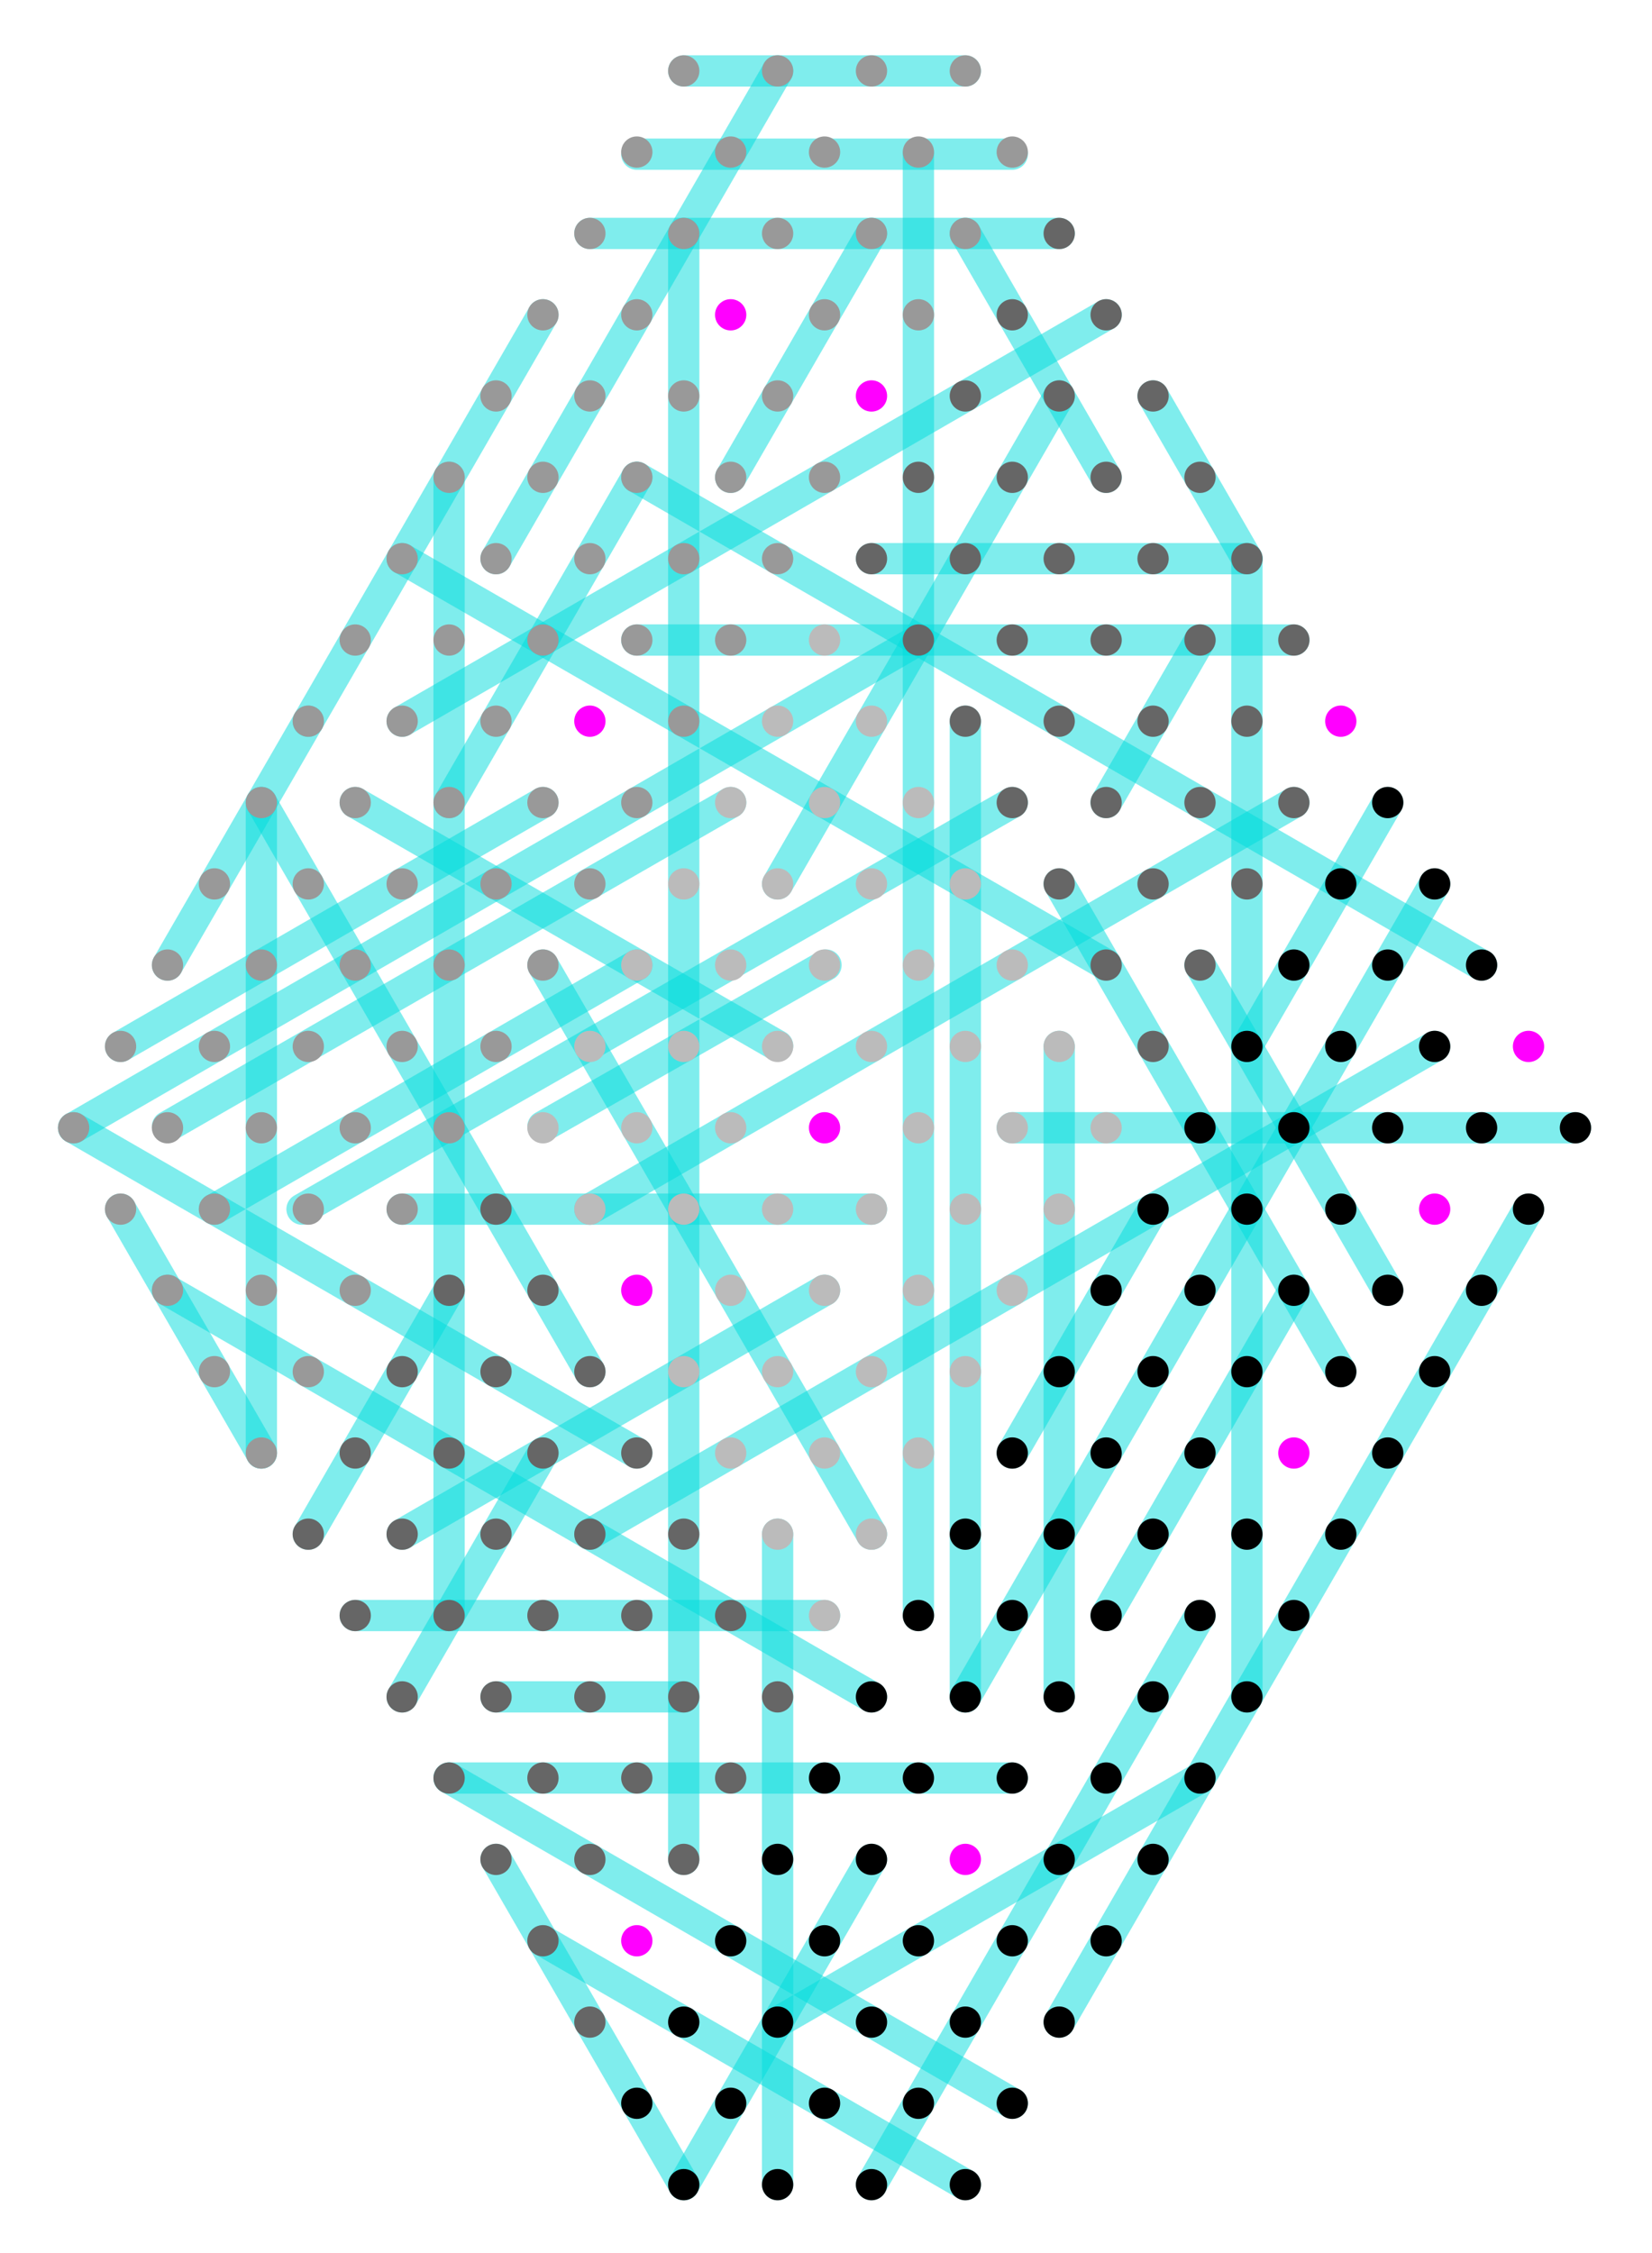 <?xml version="1.0" encoding="utf-8"?>
<!-- Generator: Adobe Illustrator 18.0.0, SVG Export Plug-In . SVG Version: 6.00 Build 0)  -->
<!DOCTYPE svg PUBLIC "-//W3C//DTD SVG 1.1//EN" "http://www.w3.org/Graphics/SVG/1.1/DTD/svg11.dtd">
<svg version="1.1" xmlns="http://www.w3.org/2000/svg" xmlns:xlink="http://www.w3.org/1999/xlink" x="0px" y="0px"
	 viewBox="0 0 792 1080" enable-background="new 0 0 792 1080" xml:space="preserve">
<g id="lines">
	<line id="amblygonite" opacity="0.5" fill="none" stroke="#00DDDD" stroke-width="15" stroke-linecap="round" x1="417.8" y1="1047.2" x2="575.3" y2="774.4"/>
	<line id="amethyst" opacity="0.5" fill="none" stroke="#00DDDD" stroke-width="15" stroke-linecap="round" x1="125.3" y1="384.7" x2="282.8" y2="657.5"/>
	<line id="analcite" opacity="0.5" fill="none" stroke="#00DDDD" stroke-width="15" stroke-linecap="round" x1="125.3" y1="696.5" x2="125.3" y2="384.7"/>
	<line id="apatite" opacity="0.5" fill="none" stroke="#00DDDD" stroke-width="15" stroke-linecap="round" x1="80.3" y1="462.6" x2="147.8" y2="345.7"/>
	<line id="arctite" opacity="0.5" fill="none" stroke="#00DDDD" stroke-width="15" stroke-linecap="round" x1="260.3" y1="930.3" x2="462.8" y2="1047.2"/>
	<line id="axinite" opacity="0.5" fill="none" stroke="#00DDDD" stroke-width="15" stroke-linecap="round" x1="305.3" y1="462.6" x2="102.8" y2="579.6"/>
	<line id="calcite" opacity="0.5" fill="none" stroke="#00DDDD" stroke-width="15" stroke-linecap="round" x1="125.3" y1="696.5" x2="57.8" y2="579.6"/>
	<line id="cerussite" opacity="0.5" fill="none" stroke="#00DDDD" stroke-width="15" stroke-linecap="round" x1="192.8" y1="345.7" x2="530.3" y2="150.9"/>
	<line id="chabazite" opacity="0.5" fill="none" stroke="#00DDDD" stroke-width="15" stroke-linecap="round" x1="144.8" y1="579.6" x2="485.3" y2="384.7"/>
	<line id="chondrodite" opacity="0.5" fill="none" stroke="#00DDDD" stroke-width="15" stroke-linecap="round" x1="620.3" y1="306.8" x2="305.3" y2="306.8"/>
	<line id="chrysoberyl" opacity="0.5" fill="none" stroke="#00DDDD" stroke-width="15" stroke-linecap="round" x1="327.8" y1="891.3" x2="327.8" y2="111.9"/>
	<line id="cordierite" opacity="0.5" fill="none" stroke="#00DDDD" stroke-width="15" stroke-linecap="round" x1="642.8" y1="657.5" x2="507.8" y2="423.7"/>
	<line id="crocoite" opacity="0.5" fill="none" stroke="#00DDDD" stroke-width="15" stroke-linecap="round" x1="530.3" y1="774.4" x2="620.3" y2="618.5"/>
	<line id="cryolite" opacity="0.5" fill="none" stroke="#00DDDD" stroke-width="15" stroke-linecap="round" x1="485.3" y1="73.9" x2="305.3" y2="73.9"/>
	<line id="dolomite" opacity="0.5" fill="none" stroke="#00DDDD" stroke-width="15" stroke-linecap="round" x1="417.8" y1="891.3" x2="327.8" y2="1047.2"/>
	<line id="elbaite" opacity="0.5" fill="none" stroke="#00DDDD" stroke-width="15" stroke-linecap="round" x1="620.3" y1="540.6" x2="755.3" y2="540.6"/>
	<line id="emerald" opacity="0.5" fill="none" stroke="#00DDDD" stroke-width="15" stroke-linecap="round" x1="35.3" y1="540.6" x2="440.3" y2="306.8"/>
	<line id="enargite" opacity="0.5" fill="none" stroke="#00DDDD" stroke-width="15" stroke-linecap="round" x1="35.3" y1="540.6" x2="305.3" y2="696.5"/>
	<line id="enstatite" opacity="0.5" fill="none" stroke="#00DDDD" stroke-width="15" stroke-linecap="round" x1="260.3" y1="150.9" x2="147.8" y2="345.7"/>
	<line id="epidote" opacity="0.5" fill="none" stroke="#00DDDD" stroke-width="15" stroke-linecap="round" x1="372.8" y1="423.7" x2="507.8" y2="189.8"/>
	<line id="feldspar" opacity="0.5" fill="none" stroke="#00DDDD" stroke-width="15" stroke-linecap="round" x1="417.8" y1="735.4" x2="260.3" y2="462.6"/>
	<line id="fluorite" opacity="0.5" fill="none" stroke="#00DDDD" stroke-width="15" stroke-linecap="round" x1="372.8" y1="1047.2" x2="372.8" y2="735.4"/>
	<line id="garnet" opacity="0.5" fill="none" stroke="#00DDDD" stroke-width="15" stroke-linecap="round" x1="395.3" y1="774.4" x2="170.3" y2="774.4"/>
	<line id="glaucophane" opacity="0.5" fill="none" stroke="#00DDDD" stroke-width="15" stroke-linecap="round" x1="732.8" y1="579.6" x2="507.8" y2="969.3"/>
	<line id="goethite" opacity="0.5" fill="none" stroke="#00DDDD" stroke-width="15" stroke-linecap="round" x1="575.3" y1="462.6" x2="665.3" y2="618.5"/>
	<line id="gypsum" opacity="0.5" fill="none" stroke="#00DDDD" stroke-width="15" stroke-linecap="round" x1="192.8" y1="579.6" x2="417.8" y2="579.6"/>
	<line id="halite" opacity="0.5" fill="none" stroke="#00DDDD" stroke-width="15" stroke-linecap="round" x1="327.8" y1="813.4" x2="237.8" y2="813.4"/>
	<line id="howlite" opacity="0.5" fill="none" stroke="#00DDDD" stroke-width="15" stroke-linecap="round" x1="327.8" y1="34" x2="462.8" y2="34"/>
	<line id="humite" opacity="0.5" fill="none" stroke="#00DDDD" stroke-width="15" stroke-linecap="round" x1="575.3" y1="306.8" x2="530.3" y2="384.7"/>
	<line id="hyalite" opacity="0.5" fill="none" stroke="#00DDDD" stroke-width="15" stroke-linecap="round" x1="575.3" y1="852.3" x2="372.8" y2="969.3"/>
	<line id="hypersthene" opacity="0.5" fill="none" stroke="#00DDDD" stroke-width="15" stroke-linecap="round" x1="687.8" y1="423.7" x2="462.8" y2="813.4"/>
	<line id="inyoite" opacity="0.5" fill="none" stroke="#00DDDD" stroke-width="15" stroke-linecap="round" x1="215.3" y1="618.5" x2="147.8" y2="735.4"/>
	<line id="jadeite" opacity="0.5" fill="none" stroke="#00DDDD" stroke-width="15" stroke-linecap="round" x1="485.3" y1="540.6" x2="620.3" y2="540.6"/>
	<line id="kankite" opacity="0.5" fill="none" stroke="#00DDDD" stroke-width="15" stroke-linecap="round" x1="260.3" y1="384.7" x2="57.8" y2="501.6"/>
	<line id="kernite" opacity="0.5" fill="none" stroke="#00DDDD" stroke-width="15" stroke-linecap="round" x1="192.8" y1="813.4" x2="260.3" y2="696.5"/>
	<line id="loparite" opacity="0.5" fill="none" stroke="#00DDDD" stroke-width="15" stroke-linecap="round" x1="417.8" y1="267.8" x2="597.8" y2="267.8"/>
	<line id="melanite" opacity="0.5" fill="none" stroke="#00DDDD" stroke-width="15" stroke-linecap="round" x1="327.8" y1="1047.2" x2="237.8" y2="891.3"/>
	<line id="mesolite" opacity="0.5" fill="none" stroke="#00DDDD" stroke-width="15" stroke-linecap="round" x1="507.8" y1="813.4" x2="507.8" y2="501.6"/>
	<line id="mohite" opacity="0.5" fill="none" stroke="#00DDDD" stroke-width="15" stroke-linecap="round" x1="260.3" y1="540" x2="396" y2="462.6"/>
	<line id="natrolite" opacity="0.5" fill="none" stroke="#00DDDD" stroke-width="15" stroke-linecap="round" x1="417.8" y1="813.4" x2="80.3" y2="618.5"/>
	<line id="olivine" opacity="0.5" fill="none" stroke="#00DDDD" stroke-width="15" stroke-linecap="round" x1="462.8" y1="345.7" x2="462.8" y2="813.4"/>
	<line id="onyx" opacity="0.5" fill="none" stroke="#00DDDD" stroke-width="15" stroke-linecap="round" x1="192.8" y1="735.4" x2="395.3" y2="618.5"/>
	<line id="opal" opacity="0.5" fill="none" stroke="#00DDDD" stroke-width="15" stroke-linecap="round" x1="597.8" y1="501.6" x2="665.3" y2="384.7"/>
	<line id="parisite" opacity="0.5" fill="none" stroke="#00DDDD" stroke-width="15" stroke-linecap="round" x1="215.3" y1="852.3" x2="485.3" y2="1008.2"/>
	<line id="peridot" opacity="0.5" fill="none" stroke="#00DDDD" stroke-width="15" stroke-linecap="round" x1="687.8" y1="501.6" x2="282.8" y2="735.4"/>
	<line id="phenakite" opacity="0.5" fill="none" stroke="#00DDDD" stroke-width="15" stroke-linecap="round" x1="282.8" y1="579.6" x2="620.3" y2="384.7"/>
	<line id="phlogopite" opacity="0.5" fill="none" stroke="#00DDDD" stroke-width="15" stroke-linecap="round" x1="215.3" y1="852.3" x2="485.3" y2="852.3"/>
	<line id="picromerite" opacity="0.5" fill="none" stroke="#00DDDD" stroke-width="15" stroke-linecap="round" x1="597.8" y1="813.4" x2="597.8" y2="267.8"/>
	<line id="prehnite" opacity="0.5" fill="none" stroke="#00DDDD" stroke-width="15" stroke-linecap="round" x1="215.3" y1="384.7" x2="305.3" y2="228.8"/>
	<line id="pyrite" opacity="0.5" fill="none" stroke="#00DDDD" stroke-width="15" stroke-linecap="round" x1="552.8" y1="189.8" x2="597.8" y2="267.8"/>
	<line id="raspite" opacity="0.5" fill="none" stroke="#00DDDD" stroke-width="15" stroke-linecap="round" x1="552.8" y1="579.6" x2="485.3" y2="696.5"/>
	<line id="rhodochrosite" opacity="0.5" fill="none" stroke="#00DDDD" stroke-width="15" stroke-linecap="round" x1="440.3" y1="73.9" x2="440.3" y2="774.4"/>
	<line id="rutile" opacity="0.5" fill="none" stroke="#00DDDD" stroke-width="15" stroke-linecap="round" x1="507.8" y1="111.9" x2="282.8" y2="111.9"/>
	<line id="sapphire" opacity="0.5" fill="none" stroke="#00DDDD" stroke-width="15" stroke-linecap="round" x1="215.3" y1="228.8" x2="215.3" y2="774.4"/>
	<line id="teepleite" opacity="0.5" fill="none" stroke="#00DDDD" stroke-width="15" stroke-linecap="round" x1="192.8" y1="267.8" x2="530.3" y2="462.4"/>
	<line id="thorite" opacity="0.5" fill="none" stroke="#00DDDD" stroke-width="15" stroke-linecap="round" x1="417.8" y1="111.9" x2="350.3" y2="228.8"/>
	<line id="topaz" opacity="0.5" fill="none" stroke="#00DDDD" stroke-width="15" stroke-linecap="round" x1="350.3" y1="384.7" x2="80.3" y2="540"/>
	<line id="ulexite" opacity="0.5" fill="none" stroke="#00DDDD" stroke-width="15" stroke-linecap="round" x1="462.8" y1="111.9" x2="530.3" y2="228.8"/>
	<line id="vanadinite" opacity="0.5" fill="none" stroke="#00DDDD" stroke-width="15" stroke-linecap="round" x1="710.3" y1="462.6" x2="305.3" y2="228.8"/>
	<line id="wardite" opacity="0.5" fill="none" stroke="#00DDDD" stroke-width="15" stroke-linecap="round" x1="372.8" y1="501.3" x2="170.3" y2="384.7"/>
	<line id="wolframite" opacity="0.5" fill="none" stroke="#00DDDD" stroke-width="15" stroke-linecap="round" x1="237.8" y1="267.8" x2="372.8" y2="34"/>
</g>
<g id="dot_grid">
	<circle fill="#999999" cx="327.8" cy="34" r="7.5"/>
	<circle fill="#999999" cx="372.8" cy="34" r="7.5"/>
	<circle fill="#999999" cx="417.8" cy="34" r="7.5"/>
	<circle fill="#999999" cx="462.8" cy="34" r="7.5"/>
	<circle fill="#999999" cx="305.3" cy="72.9" r="7.5"/>
	<circle fill="#999999" cx="350.3" cy="72.9" r="7.5"/>
	<circle fill="#999999" cx="395.3" cy="72.9" r="7.5"/>
	<circle fill="#999999" cx="440.3" cy="72.9" r="7.5"/>
	<circle fill="#999999" cx="485.3" cy="72.9" r="7.5"/>
	<circle fill="#999999" cx="282.8" cy="111.9" r="7.5"/>
	<circle fill="#999999" cx="327.8" cy="111.9" r="7.5"/>
	<circle fill="#999999" cx="372.8" cy="111.9" r="7.5"/>
	<circle fill="#999999" cx="417.8" cy="111.9" r="7.5"/>
	<circle fill="#999999" cx="462.8" cy="111.9" r="7.5"/>
	<circle fill="#666666" cx="507.8" cy="111.9" r="7.5"/>
	<circle fill="#999999" cx="260.3" cy="150.9" r="7.5"/>
	<circle fill="#999999" cx="305.3" cy="150.9" r="7.5"/>
	<circle fill="#FF00FF" cx="350.3" cy="150.9" r="7.5"/>
	<circle fill="#999999" cx="395.3" cy="150.9" r="7.5"/>
	<circle fill="#999999" cx="440.3" cy="150.9" r="7.5"/>
	<circle fill="#666666" cx="485.3" cy="150.9" r="7.5"/>
	<circle fill="#666666" cx="530.3" cy="150.9" r="7.5"/>
	<circle fill="#999999" cx="237.8" cy="189.8" r="7.5"/>
	<circle fill="#999999" cx="282.8" cy="189.8" r="7.5"/>
	<circle fill="#999999" cx="327.8" cy="189.8" r="7.5"/>
	<circle fill="#999999" cx="372.8" cy="189.8" r="7.5"/>
	<circle fill="#FF00FF" cx="417.8" cy="189.8" r="7.5"/>
	<circle fill="#666666" cx="462.8" cy="189.8" r="7.5"/>
	<circle fill="#666666" cx="507.8" cy="189.8" r="7.5"/>
	<circle fill="#666666" cx="552.8" cy="189.8" r="7.5"/>
	<circle fill="#999999" cx="215.3" cy="228.8" r="7.5"/>
	<circle fill="#999999" cx="260.3" cy="228.8" r="7.5"/>
	<circle fill="#999999" cx="305.3" cy="228.8" r="7.5"/>
	<circle fill="#999999" cx="350.3" cy="228.8" r="7.5"/>
	<circle fill="#999999" cx="395.3" cy="228.8" r="7.5"/>
	<circle fill="#666666" cx="440.3" cy="228.8" r="7.5"/>
	<circle fill="#666666" cx="485.3" cy="228.8" r="7.5"/>
	<circle fill="#666666" cx="530.3" cy="228.8" r="7.5"/>
	<circle fill="#666666" cx="575.3" cy="228.8" r="7.5"/>
	<circle fill="#999999" cx="192.8" cy="267.8" r="7.5"/>
	<circle fill="#999999" cx="237.8" cy="267.8" r="7.5"/>
	<circle fill="#999999" cx="282.8" cy="267.8" r="7.5"/>
	<circle fill="#999999" cx="327.8" cy="267.8" r="7.5"/>
	<circle fill="#999999" cx="372.8" cy="267.8" r="7.5"/>
	<circle fill="#666666" cx="417.8" cy="267.8" r="7.5"/>
	<circle fill="#666666" cx="462.8" cy="267.8" r="7.5"/>
	<circle fill="#666666" cx="507.8" cy="267.8" r="7.5"/>
	<circle fill="#666666" cx="552.8" cy="267.8" r="7.5"/>
	<circle fill="#666666" cx="597.8" cy="267.8" r="7.5"/>
	<circle fill="#999999" cx="170.3" cy="306.8" r="7.5"/>
	<circle fill="#999999" cx="215.3" cy="306.8" r="7.5"/>
	<circle fill="#999999" cx="260.3" cy="306.8" r="7.5"/>
	<circle fill="#999999" cx="305.3" cy="306.8" r="7.5"/>
	<circle fill="#999999" cx="350.3" cy="306.8" r="7.5"/>
	<circle fill="#BBBBBB" cx="395.3" cy="306.8" r="7.5"/>
	<circle fill="#666666" cx="440.3" cy="306.8" r="7.5"/>
	<circle fill="#666666" cx="485.3" cy="306.8" r="7.5"/>
	<circle fill="#666666" cx="530.3" cy="306.8" r="7.5"/>
	<circle fill="#666666" cx="575.3" cy="306.8" r="7.5"/>
	<circle fill="#666666" cx="620.3" cy="306.8" r="7.5"/>
	<circle fill="#999999" cx="147.8" cy="345.7" r="7.5"/>
	<circle fill="#999999" cx="192.8" cy="345.7" r="7.5"/>
	<circle fill="#999999" cx="237.8" cy="345.7" r="7.5"/>
	<circle fill="#FF00FF" cx="282.8" cy="345.7" r="7.5"/>
	<circle fill="#999999" cx="327.8" cy="345.7" r="7.5"/>
	<circle fill="#BBBBBB" cx="372.8" cy="345.7" r="7.5"/>
	<circle fill="#BBBBBB" cx="417.8" cy="345.7" r="7.5"/>
	<circle fill="#666666" cx="462.8" cy="345.7" r="7.5"/>
	<circle fill="#666666" cx="507.8" cy="345.7" r="7.5"/>
	<circle fill="#666666" cx="552.8" cy="345.7" r="7.5"/>
	<circle fill="#666666" cx="597.8" cy="345.7" r="7.5"/>
	<circle fill="#FF00FF" cx="642.8" cy="345.7" r="7.5"/>
	<circle fill="#999999" cx="125.3" cy="384.7" r="7.5"/>
	<circle fill="#999999" cx="170.3" cy="384.7" r="7.5"/>
	<circle fill="#999999" cx="215.3" cy="384.7" r="7.5"/>
	<circle fill="#999999" cx="260.3" cy="384.7" r="7.5"/>
	<circle fill="#999999" cx="305.3" cy="384.7" r="7.5"/>
	<circle fill="#BBBBBB" cx="350.3" cy="384.7" r="7.5"/>
	<circle fill="#BBBBBB" cx="395.3" cy="384.7" r="7.5"/>
	<circle fill="#BBBBBB" cx="440.3" cy="384.7" r="7.5"/>
	<circle fill="#666666" cx="485.3" cy="384.7" r="7.5"/>
	<circle fill="#666666" cx="530.3" cy="384.7" r="7.5"/>
	<circle fill="#666666" cx="575.3" cy="384.7" r="7.5"/>
	<circle fill="#666666" cx="620.3" cy="384.7" r="7.5"/>
	<circle cx="665.3" cy="384.7" r="7.5"/>
	<circle fill="#999999" cx="102.8" cy="423.7" r="7.5"/>
	<circle fill="#999999" cx="147.8" cy="423.7" r="7.5"/>
	<circle fill="#999999" cx="192.8" cy="423.7" r="7.5"/>
	<circle fill="#999999" cx="237.8" cy="423.7" r="7.5"/>
	<circle fill="#999999" cx="282.8" cy="423.7" r="7.5"/>
	<circle fill="#BBBBBB" cx="327.8" cy="423.7" r="7.5"/>
	<circle fill="#BBBBBB" cx="372.8" cy="423.7" r="7.5"/>
	<circle fill="#BBBBBB" cx="417.8" cy="423.7" r="7.5"/>
	<circle fill="#BBBBBB" cx="462.8" cy="423.7" r="7.5"/>
	<circle fill="#666666" cx="507.8" cy="423.7" r="7.5"/>
	<circle fill="#666666" cx="552.8" cy="423.7" r="7.5"/>
	<circle fill="#666666" cx="597.8" cy="423.7" r="7.5"/>
	<circle cx="642.8" cy="423.7" r="7.5"/>
	<circle cx="687.8" cy="423.7" r="7.5"/>
	<circle fill="#999999" cx="80.3" cy="462.6" r="7.5"/>
	<circle fill="#999999" cx="125.3" cy="462.6" r="7.5"/>
	<circle fill="#999999" cx="170.3" cy="462.6" r="7.5"/>
	<circle fill="#999999" cx="215.3" cy="462.6" r="7.5"/>
	<circle fill="#999999" cx="260.3" cy="462.6" r="7.5"/>
	<circle fill="#BBBBBB" cx="305.3" cy="462.6" r="7.5"/>
	<circle fill="#BBBBBB" cx="350.3" cy="462.6" r="7.5"/>
	<circle fill="#BBBBBB" cx="395.3" cy="462.6" r="7.5"/>
	<circle fill="#BBBBBB" cx="440.3" cy="462.6" r="7.5"/>
	<circle fill="#BBBBBB" cx="485.3" cy="462.6" r="7.5"/>
	<circle fill="#666666" cx="530.3" cy="462.6" r="7.5"/>
	<circle fill="#666666" cx="575.3" cy="462.6" r="7.5"/>
	<circle cx="620.3" cy="462.6" r="7.5"/>
	<circle cx="665.3" cy="462.6" r="7.5"/>
	<circle cx="710.3" cy="462.6" r="7.5"/>
	<circle fill="#999999" cx="57.8" cy="501.6" r="7.5"/>
	<circle fill="#999999" cx="102.8" cy="501.6" r="7.5"/>
	<circle fill="#999999" cx="147.8" cy="501.6" r="7.5"/>
	<circle fill="#999999" cx="192.8" cy="501.6" r="7.5"/>
	<circle fill="#999999" cx="237.8" cy="501.6" r="7.5"/>
	<circle fill="#BBBBBB" cx="282.8" cy="501.6" r="7.5"/>
	<circle fill="#BBBBBB" cx="327.8" cy="501.6" r="7.5"/>
	<circle fill="#BBBBBB" cx="372.8" cy="501.6" r="7.5"/>
	<circle fill="#BBBBBB" cx="417.8" cy="501.6" r="7.5"/>
	<circle fill="#BBBBBB" cx="462.8" cy="501.6" r="7.5"/>
	<circle fill="#BBBBBB" cx="507.8" cy="501.6" r="7.5"/>
	<circle fill="#666666" cx="552.8" cy="501.6" r="7.5"/>
	<circle cx="597.8" cy="501.6" r="7.5"/>
	<circle cx="642.8" cy="501.6" r="7.5"/>
	<circle cx="687.8" cy="501.6" r="7.5"/>
	<circle fill="#FF00FF" cx="732.8" cy="501.6" r="7.5"/>
	<circle fill="#999999" cx="35.3" cy="540.6" r="7.5"/>
	<circle fill="#999999" cx="80.3" cy="540.6" r="7.5"/>
	<circle fill="#999999" cx="125.3" cy="540.6" r="7.5"/>
	<circle fill="#999999" cx="170.3" cy="540.6" r="7.5"/>
	<circle fill="#999999" cx="215.3" cy="540.6" r="7.5"/>
	<circle fill="#BBBBBB" cx="260.3" cy="540.6" r="7.5"/>
	<circle fill="#BBBBBB" cx="305.3" cy="540.6" r="7.5"/>
	<circle fill="#BBBBBB" cx="350.3" cy="540.6" r="7.5"/>
	<circle fill="#FF00FF" cx="395.3" cy="540.6" r="7.5"/>
	<circle fill="#BBBBBB" cx="440.3" cy="540.6" r="7.5"/>
	<circle fill="#BBBBBB" cx="485.3" cy="540.6" r="7.5"/>
	<circle fill="#BBBBBB" cx="530.3" cy="540.6" r="7.5"/>
	<circle cx="575.3" cy="540.6" r="7.5"/>
	<circle cx="620.3" cy="540.6" r="7.5"/>
	<circle cx="665.3" cy="540.6" r="7.5"/>
	<circle cx="710.3" cy="540.6" r="7.5"/>
	<circle cx="755.3" cy="540.6" r="7.5"/>
	<circle fill="#999999" cx="57.8" cy="579.6" r="7.5"/>
	<circle fill="#999999" cx="102.8" cy="579.6" r="7.5"/>
	<circle fill="#999999" cx="147.8" cy="579.6" r="7.5"/>
	<circle fill="#999999" cx="192.8" cy="579.6" r="7.5"/>
	<circle fill="#666666" cx="237.8" cy="579.6" r="7.5"/>
	<circle fill="#BBBBBB" cx="282.8" cy="579.6" r="7.5"/>
	<circle fill="#BBBBBB" cx="327.8" cy="579.6" r="7.5"/>
	<circle fill="#BBBBBB" cx="372.8" cy="579.6" r="7.5"/>
	<circle fill="#BBBBBB" cx="417.8" cy="579.6" r="7.5"/>
	<circle fill="#BBBBBB" cx="462.8" cy="579.6" r="7.5"/>
	<circle fill="#BBBBBB" cx="507.8" cy="579.6" r="7.5"/>
	<circle cx="552.8" cy="579.6" r="7.5"/>
	<circle cx="597.8" cy="579.6" r="7.5"/>
	<circle cx="642.8" cy="579.6" r="7.5"/>
	<circle fill="#FF00FF" cx="687.8" cy="579.6" r="7.5"/>
	<circle cx="732.8" cy="579.6" r="7.5"/>
	<circle fill="#999999" cx="80.3" cy="618.5" r="7.5"/>
	<circle fill="#999999" cx="125.3" cy="618.5" r="7.5"/>
	<circle fill="#999999" cx="170.3" cy="618.5" r="7.5"/>
	<circle fill="#666666" cx="215.3" cy="618.5" r="7.5"/>
	<circle fill="#666666" cx="260.3" cy="618.5" r="7.5"/>
	<circle fill="#FF00FF" cx="305.3" cy="618.5" r="7.5"/>
	<circle fill="#BBBBBB" cx="350.3" cy="618.5" r="7.5"/>
	<circle fill="#BBBBBB" cx="395.3" cy="618.5" r="7.5"/>
	<circle fill="#BBBBBB" cx="440.3" cy="618.5" r="7.5"/>
	<circle fill="#BBBBBB" cx="485.3" cy="618.5" r="7.5"/>
	<circle cx="530.3" cy="618.5" r="7.5"/>
	<circle cx="575.3" cy="618.5" r="7.5"/>
	<circle cx="620.3" cy="618.5" r="7.5"/>
	<circle cx="665.3" cy="618.5" r="7.5"/>
	<circle cx="710.3" cy="618.5" r="7.5"/>
	<circle fill="#999999" cx="102.8" cy="657.5" r="7.5"/>
	<circle fill="#999999" cx="147.8" cy="657.5" r="7.5"/>
	<circle fill="#666666" cx="192.8" cy="657.5" r="7.5"/>
	<circle fill="#666666" cx="237.8" cy="657.5" r="7.5"/>
	<circle fill="#666666" cx="282.8" cy="657.5" r="7.5"/>
	<circle fill="#BBBBBB" cx="327.8" cy="657.5" r="7.5"/>
	<circle fill="#BBBBBB" cx="372.8" cy="657.5" r="7.5"/>
	<circle fill="#BBBBBB" cx="417.8" cy="657.5" r="7.5"/>
	<circle fill="#BBBBBB" cx="462.8" cy="657.5" r="7.5"/>
	<circle cx="507.8" cy="657.5" r="7.5"/>
	<circle cx="552.8" cy="657.5" r="7.5"/>
	<circle cx="597.8" cy="657.5" r="7.5"/>
	<circle cx="642.8" cy="657.5" r="7.5"/>
	<circle cx="687.8" cy="657.5" r="7.5"/>
	<circle fill="#999999" cx="125.3" cy="696.5" r="7.5"/>
	<circle fill="#666666" cx="170.3" cy="696.5" r="7.5"/>
	<circle fill="#666666" cx="215.3" cy="696.5" r="7.5"/>
	<circle fill="#666666" cx="260.3" cy="696.5" r="7.5"/>
	<circle fill="#666666" cx="305.3" cy="696.5" r="7.5"/>
	<circle fill="#BBBBBB" cx="350.3" cy="696.5" r="7.5"/>
	<circle fill="#BBBBBB" cx="395.3" cy="696.5" r="7.5"/>
	<circle fill="#BBBBBB" cx="440.3" cy="696.5" r="7.5"/>
	<circle cx="485.3" cy="696.5" r="7.5"/>
	<circle cx="530.3" cy="696.5" r="7.5"/>
	<circle cx="575.3" cy="696.5" r="7.5"/>
	<circle fill="#FF00FF" cx="620.3" cy="696.5" r="7.5"/>
	<circle cx="665.3" cy="696.5" r="7.5"/>
	<circle fill="#666666" cx="147.8" cy="735.4" r="7.5"/>
	<circle fill="#666666" cx="192.8" cy="735.4" r="7.5"/>
	<circle fill="#666666" cx="237.8" cy="735.4" r="7.5"/>
	<circle fill="#666666" cx="282.8" cy="735.4" r="7.5"/>
	<circle fill="#666666" cx="327.8" cy="735.4" r="7.5"/>
	<circle fill="#BBBBBB" cx="372.8" cy="735.4" r="7.5"/>
	<circle fill="#BBBBBB" cx="417.8" cy="735.4" r="7.5"/>
	<circle cx="462.8" cy="735.4" r="7.5"/>
	<circle cx="507.8" cy="735.4" r="7.5"/>
	<circle cx="552.8" cy="735.4" r="7.5"/>
	<circle cx="597.8" cy="735.4" r="7.5"/>
	<circle cx="642.8" cy="735.4" r="7.5"/>
	<circle fill="#666666" cx="170.3" cy="774.4" r="7.5"/>
	<circle fill="#666666" cx="215.3" cy="774.4" r="7.5"/>
	<circle fill="#666666" cx="260.3" cy="774.4" r="7.5"/>
	<circle fill="#666666" cx="305.3" cy="774.4" r="7.5"/>
	<circle fill="#666666" cx="350.3" cy="774.4" r="7.5"/>
	<circle fill="#BBBBBB" cx="395.3" cy="774.4" r="7.5"/>
	<circle cx="440.3" cy="774.4" r="7.5"/>
	<circle cx="485.3" cy="774.4" r="7.5"/>
	<circle cx="530.3" cy="774.4" r="7.5"/>
	<circle cx="575.3" cy="774.4" r="7.5"/>
	<circle cx="620.3" cy="774.4" r="7.5"/>
	<circle fill="#666666" cx="192.8" cy="813.4" r="7.5"/>
	<circle fill="#666666" cx="237.8" cy="813.4" r="7.5"/>
	<circle fill="#666666" cx="282.8" cy="813.4" r="7.5"/>
	<circle fill="#666666" cx="327.8" cy="813.4" r="7.5"/>
	<circle fill="#666666" cx="372.8" cy="813.4" r="7.5"/>
	<circle cx="417.8" cy="813.4" r="7.5"/>
	<circle cx="462.8" cy="813.4" r="7.5"/>
	<circle cx="507.8" cy="813.4" r="7.5"/>
	<circle cx="552.8" cy="813.4" r="7.5"/>
	<circle cx="597.8" cy="813.4" r="7.5"/>
	<circle fill="#666666" cx="215.3" cy="852.3" r="7.5"/>
	<circle fill="#666666" cx="260.3" cy="852.3" r="7.5"/>
	<circle fill="#666666" cx="305.3" cy="852.3" r="7.5"/>
	<circle fill="#666666" cx="350.3" cy="852.3" r="7.5"/>
	<circle cx="395.3" cy="852.3" r="7.5"/>
	<circle cx="440.3" cy="852.3" r="7.5"/>
	<circle cx="485.3" cy="852.3" r="7.5"/>
	<circle cx="530.3" cy="852.3" r="7.5"/>
	<circle cx="575.3" cy="852.3" r="7.5"/>
	<circle fill="#666666" cx="237.8" cy="891.3" r="7.5"/>
	<circle fill="#666666" cx="282.8" cy="891.3" r="7.5"/>
	<circle fill="#666666" cx="327.8" cy="891.3" r="7.5"/>
	<circle cx="372.8" cy="891.3" r="7.5"/>
	<circle cx="417.8" cy="891.3" r="7.5"/>
	<circle fill="#FF00FF" cx="462.8" cy="891.3" r="7.5"/>
	<circle cx="507.8" cy="891.3" r="7.5"/>
	<circle cx="552.8" cy="891.3" r="7.5"/>
	<circle fill="#666666" cx="260.3" cy="930.3" r="7.5"/>
	<circle fill="#FF00FF" cx="305.3" cy="930.3" r="7.5"/>
	<circle cx="350.3" cy="930.3" r="7.5"/>
	<circle cx="395.3" cy="930.3" r="7.5"/>
	<circle cx="440.3" cy="930.3" r="7.5"/>
	<circle cx="485.3" cy="930.3" r="7.5"/>
	<circle cx="530.3" cy="930.3" r="7.5"/>
	<circle fill="#666666" cx="282.8" cy="969.3" r="7.5"/>
	<circle cx="327.8" cy="969.3" r="7.5"/>
	<circle cx="372.8" cy="969.3" r="7.5"/>
	<circle cx="417.8" cy="969.3" r="7.5"/>
	<circle cx="462.8" cy="969.3" r="7.5"/>
	<circle cx="507.8" cy="969.3" r="7.5"/>
	<circle cx="305.3" cy="1008.2" r="7.5"/>
	<circle cx="350.3" cy="1008.2" r="7.5"/>
	<circle cx="395.3" cy="1008.2" r="7.5"/>
	<circle cx="440.3" cy="1008.2" r="7.5"/>
	<circle cx="485.3" cy="1008.2" r="7.5"/>
	<circle cx="327.8" cy="1047.2" r="7.5"/>
	<circle cx="372.8" cy="1047.2" r="7.5"/>
	<circle cx="417.8" cy="1047.2" r="7.5"/>
	<circle cx="462.8" cy="1047.2" r="7.5"/>
</g>
</svg>
